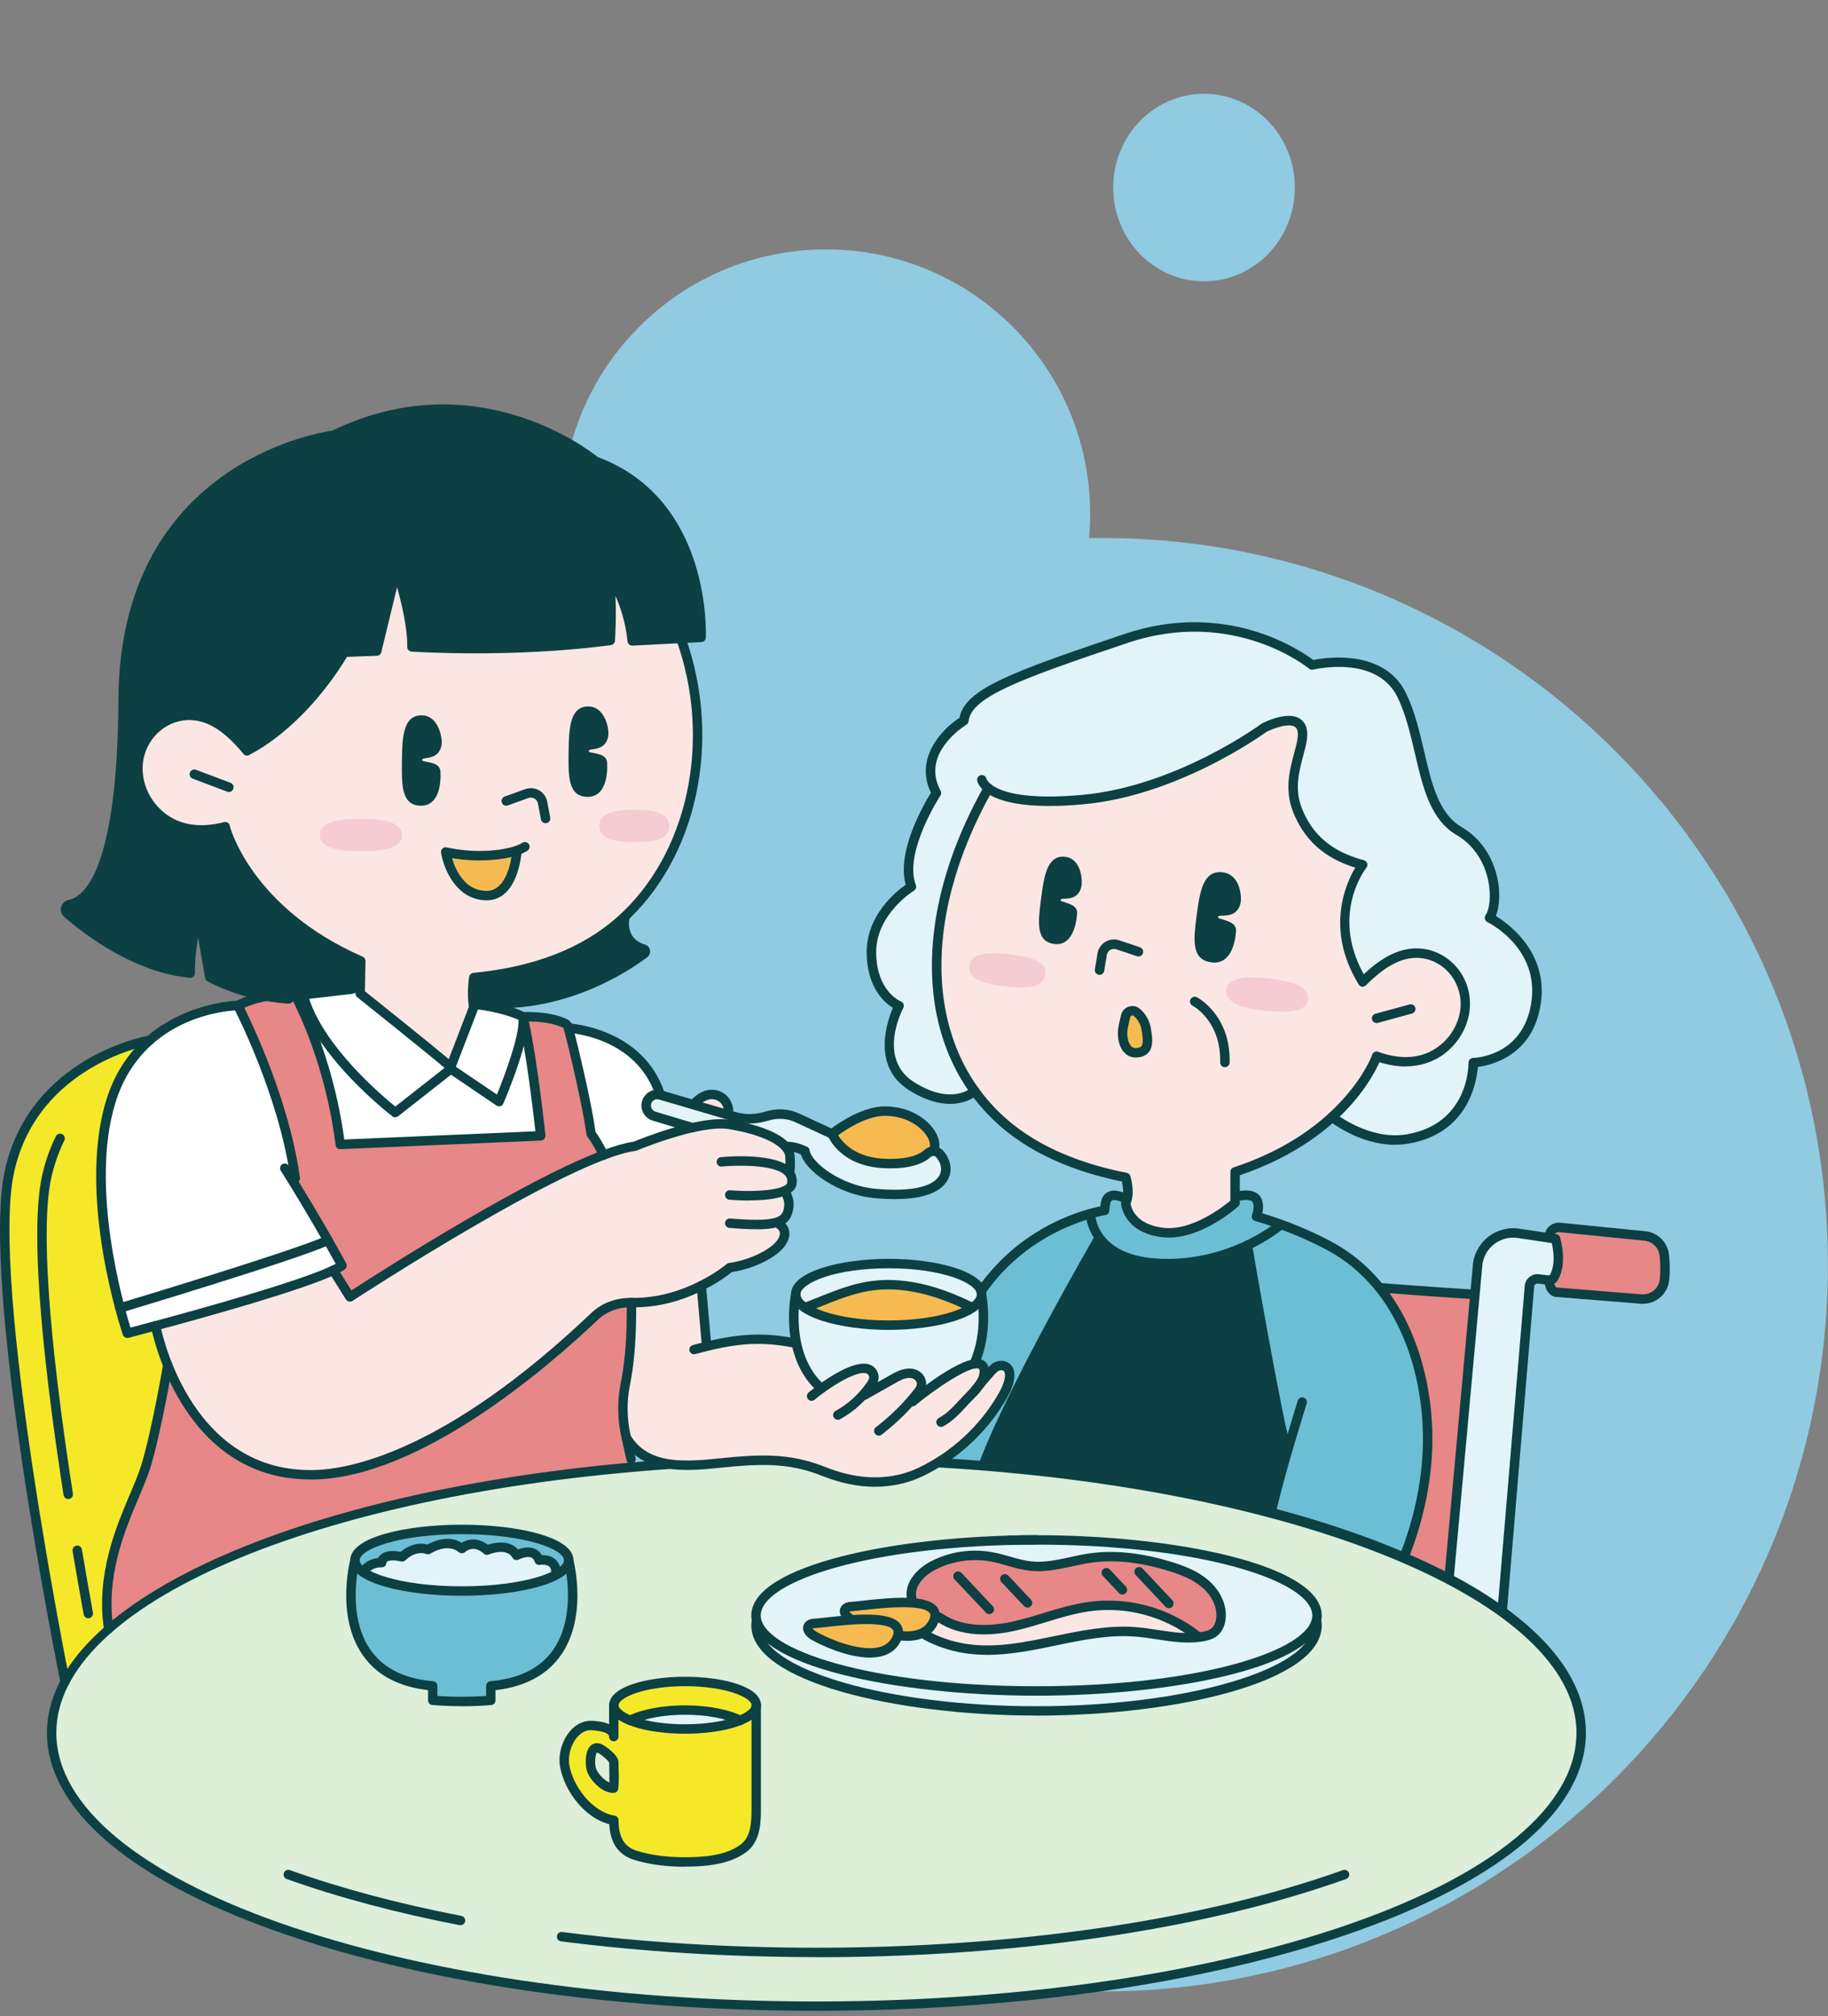 <svg fill="none" height="344" viewBox="0 0 312 344" width="312" xmlns="http://www.w3.org/2000/svg" xmlns:xlink="http://www.w3.org/1999/xlink"><rect x="0" y="0" width="312" height="344" fill="#808080" stroke="none"/><clipPath id="a"><path d="m64 0h247.97v339.76h-247.97z"/></clipPath><clipPath id="b"><path d="m0 69h285v274.06h-285z"/></clipPath><mask id="c" height="89" maskUnits="userSpaceOnUse" width="92" x="159" y="122"><path d="m168.68 134.47s-8.17 15.19-8.69 25.93 1.82 26.74 15.24 34.1c13.13 7.2 17.18 6.22 17.18 6.22s.47 2.77 0 4.29c0 0 .07 5.08 6.15 5.28s12.59-5.23 12.59-5.23v-5.48s17.36-5.71 23.79-19.37c0 0 8.18 2.65 11.21-1.16s5.7-8.09 2.33-12.86c-3.37-4.76-9.39-3.74-11.87-1.97s-3.95 3.23-3.95 3.23-7.29-10.72-.1-19.89c0 0-7.06-.76-10.19-7.37-3.14-6.6-.53-12.2-.53-12.2s1.76-3.57-.26-4.56c-2.02-1-3.89-.26-6.25 1.36s-10.92 7.37-21.62 9.95-17.29 2.42-19.82 1.77c-2.52-.65-5.22-2.05-5.22-2.05z" fill="#fff"/></mask><mask id="d" height="85" maskUnits="userSpaceOnUse" width="97" x="23" y="97"><path d="m116.2 108.87s3.15 10.09 2.85 16.07-1.45 20.85-11.71 30.78-26.46 11.07-26.46 11.07l-.25 5.67-3.44 8.94-15.71-11.9.11-5.55s-18.33-6.79-23.16-22.9c0 0-14.88 2.67-14.89-10.03-.01-10.92 12.59-8.08 12.59-8.08s4.61 2.84 6.04 5.3c0 0 12.95-9.13 16.63-16.96l5.42-.12 3.68-13.53s1.96 5.71 2.62 12.88c0 0 21.56 1.3 33.36-1.2 0 0 1.45-7.42 0-11.09 0 0 2.94 3.37 4 10.65h8.35z" fill="#fff"/></mask><g clip-path="url(#a)" fill="#90cbe2"><path d="m187.99 339.76c68.478 0 123.99-55.512 123.99-123.99s-55.512-123.99-123.99-123.99-123.99 55.512-123.99 123.99 55.512 123.99 123.99 123.99z"/><path d="m140.98 132.71c24.897 0 45.08-20.183 45.08-45.08s-20.183-45.08-45.08-45.08-45.08 20.183-45.08 45.08 20.183 45.08 45.08 45.08z"/><path d="m205.5 48c8.56 0 15.5-7.163 15.5-16s-6.94-16-15.5-16-15.5 7.163-15.5 16 6.94 16 15.5 16z"/></g><g clip-path="url(#b)"><path d="m25.56 177.86s-13.2-.37-21.82 15.79c-7.25 13.59-.66 44.71-.66 44.71l8.02 48.5 33.35-25.93-18.89-83.08" fill="#f5e828"/><path d="m239.61 265.73 7.83 3.26 4.19-48.14-16.21-1.19s6.45 6.81 7.64 21.03c1.19 14.23-3.46 25.03-3.46 25.03z" fill="#e78787"/><path d="m265.3 211.54-7.42-1.04s-5.19 1.02-5.72 5.69l-4.72 52.8 8.91 5.91 2.15-23.52 2.53-31.69.65-1.32 1.68-.18 1.01.22s1.52-.62.92-6.88" fill="#e2f3f9"/><path d="m265.06 210.35s1.32 5.14-.39 8.82l1.23 1.31 14.65 1.16s3.07-.67 3.65-4.21-.43-5.55-1.94-6.06-13.52-1.71-13.52-1.71-3.22-1.43-3.68.69z" fill="#e78787"/><path d="m160.06 249.53c62.24 3.55 109.81 22.82 109.81 46.07 0 25.76-58.45 46.65-130.54 46.65-72.09 0-130.53-20.89-130.53-46.65 0-22.71 45.37-41.62 105.48-45.8" fill="#ddeed9"/><path d="m211.16 204.22s3.48-.38 3.51.93-.23 2.39-.23 2.39 8.87 3.04 11.58 4.58c2.72 1.54 12.74 7.41 15.15 18.93s3.76 17.76 1.1 26.22l-2.67 8.46-23.35-7.82s-16.51-3.53-26.05-5.05-29.55-3.32-29.55-3.32l6.88-28.71s6.52-12.66 21-14.32c0 0 .04-3.93 3.25-1.44 0 0 1.2 5.73 6.68 5.74 5.49.01 12.7-5.74 12.7-5.74z" fill="#6cbed5"/><path d="m119.9 219.36 1.11 10.25s6.89-2.62 14.33-.51c0 0 1.55 4.38 4.27 7.8 0 0 7.63-4.67 9.11-2.97s-1.21 4.1-1.21 4.1 6.94-4.74 8.8-3.22-.55 4.33-.55 4.33 9.38-7.75 11.69-6.16-.39 3.92-.39 3.92 2.58-4.27 4.46-3.92-.02 5.75-2.97 9.02-6.39 7.9-12.49 9.61c-6.1 1.72-8.67 1.69-12.2.51s-8.68-3.53-13.19-2.98-9.67 1.4-12.84.84c-3.17-.55-9.72-.73-10.87-5.24s.62-12.48.62-12.48l-.16-10.04s6.76.42 12.5-2.87z" fill="#fbe6e3"/><path d="m223.92 113.47s8.86-2.53 13.28 2.39c4.41 4.92 4.14 8.97 5.22 13.21s2.88 9.81 4.72 11.25c1.85 1.45 6.55 3.54 7.46 9.04.9 5.5-.4 7.22-.4 7.22s8.5 4.36 8.1 11.74-3.87 12.48-10.87 12.97c0 0 .89 9.63-9.35 12.6s-14.52-3.16-14.52-3.16l-61.38-4.44s-12.37 5.1-14.42-8.17c-.55-3.55 1.67-6.52 1.67-6.52s-6.23-2.48-4.45-11.6c1.62-7.09 6.99-8.63 6.99-8.63s-2.2-6.26 3.82-16.07c0 0-3.72-8.62 4.69-12.35 0 0-1.75-3.03 10.21-7.82s23.34-8.21 30.8-7.8 15.79 3.63 18.42 6.13z" fill="#e2f3f9"/><path d="m116.2 108.87s3.15 10.09 2.85 16.07-1.45 20.85-11.71 30.78-26.46 11.07-26.46 11.07l-.25 5.67-3.44 8.94-15.71-11.9.11-5.55s-18.33-6.79-23.16-22.9c0 0-14.88 2.67-14.89-10.03-.01-10.92 12.59-8.08 12.59-8.08s4.61 2.84 6.04 5.3c0 0 12.95-9.13 16.63-16.96l5.42-.12 3.68-13.53s1.96 5.71 2.62 12.88c0 0 21.56 1.3 33.36-1.2 0 0 1.45-7.42 0-11.09 0 0 2.94 3.37 4 10.65h8.35z" fill="#fbe6e3"/><path d="m107.85 108.87 11.84-.54s.27-10.31-4.55-18.99-13.16-10.52-13.16-10.52-11.15-7.8-19.15-8.42-20.39.07-25.91 3.86c0 0-14.84 2.61-22.94 11.23s-12.45 19.38-12.74 28.71-.88 25.47-2.73 30.52-5.38 9.41-7.3 10.29c0 0 4.32 5.42 10.81 7.87s9.99 3.1 9.99 3.1.65-7.31 1.61-9.62c0 0 2.2 7.35 2.23 10.39 0 0 7.63 3.67 14.47 3.73s11.17-.97 11.17-.97l.11-5.55s-18.55-7-23.16-22.9c0 0-18.59 2.43-14.49-12.09 4.23-14.98 18.22-.72 18.22-.72s15.02-10.43 16.63-16.96l5.42-.12s3.23-11.86 3.68-13.53 2.72 10.06 2.62 12.88c0 0 22.98.65 33.36-1.2 0 0 .36-7.53 0-11.09 0 0 3.26 5.11 4 10.65z" fill="#0c4043"/><path d="m106.2 156.85s1.46 4.48 3.66 5.06c0 0-1.85 2.86-6.01 5.03s-15.25 4.44-18.71 4.25-4.29-.29-4.29-.29l.03-4.12s13.81-1.65 19.57-5.79l5.76-4.14z" fill="#0c4043"/><path d="m88.31 145.06s-7.71 2.02-11.79.39c0 0 .83 7.91 6.77 7.34 5.07-.49 5.01-7.73 5.01-7.73z" fill="#f6ba51"/><path d="m60.13 168.76 17.08 12.93 3.74-9.71s6.56.33 8.54 2.6c0 0-2.39 11.46-3.81 13.47l-8.22-5.3-1.16.14-8.7 7.17s-13.59-12.03-15.53-19.23v-.87l8.06-1.19z" fill="#fff"/><path d="m90.06 173.61s1.65 14.21 2.18 20.14l-33.89 1.33s-3.71-18.46-7.38-24.45c0 0-7.42-1.89-10.37 1.33 0 0 7.28 15 8.98 24.46s.81 6.79.81 6.79l8.14 12.38-1.67 1.14 2.76 4.42 31.65-18.72 11.74-5.13-1.99-3.64-4.57-19.04s-4.46-.97-6.39-1z" fill="#e78787"/><path d="m40.6 171.95s8.08 16.17 9.79 30.24l8.14 13.39s-5.69 3.2-17.93 6.66c-12.25 3.46-19.29 5.23-19.29 5.23s-4.97-14.96-4.08-29.37c.89-14.4 8.33-25.38 23.37-26.14z" fill="#fff"/><path d="m53.4 176.61s4.6 13.92 4.96 18.46l33.89-1.33-2.76-19.17-3.81 13.47-8.22-5.3-9.86 7.32z" fill="#fff"/><path d="m97.13 175.85s11.74.29 15.39 10.44c0 0-2.76 1.01-2.23 2.32s3.18 3.08 4.59 3.14l.93 1.24-7.47 2.58-5.3 1.71-1.99-3.64-3.9-17.8z" fill="#fff"/><path d="m108.38 222.23s-1.73 12.39-1.89 15.42.54 8.23.88 9.77 1.01 2.85 1.01 2.85-27.52 2.95-39.51 6.06-37.36 10.39-49.84 21.15c0 0-2.55-4.73.56-13.22s5.06-12.51 6.1-17 3.12-13.8 3.12-13.8 5.36 12.44 12.97 15.49 14.45 3.08 23.18 0 21.16-11.51 21.16-11.51l13.01-10.67s4.65-5.16 9.25-4.54z" fill="#e78787"/><path d="m56.86 216.72 2.76 4.42 20.16-12.23 23.23-11.63 12.78-4.3s5.2-1.7 7.86-1.24c2.67.45 9.54 2.45 10.36 4.65s.82 3.31.82 3.31 1.22 1.68-.17 3.49c0 0 .41 4.24-.99 5.42 0 0 .36 1.98-.26 3.32s-4.55 3.73-8.86 4.34c0 0-4.09 3.48-8.32 4.56s-10.01 1.49-10.01 1.49l-5.57 2.57s-11.92 12.36-19.82 16.53-18.05 10.84-28.58 10.13-18.67-7.05-21.33-13.27c-2.65-6.22-4.03-12.2-4.03-12.2l29.97-9.37z" fill="#fbe6e3"/><path d="m118.47 188.76 6.09 1.51s-1.02-5.7-6.09-1.51z" fill="#fbe6e3"/><path d="m112.7 186.8 14.2 4.01s3.78-.75 6.08-.75 9.04 3.4 9.04 3.4.12 4.53 7.9 4.96 9.62-2.43 9.62-2.43 2.46 2.15 1.87 4.21-5.83 4.25-9.74 3.72c-3.92-.54-7.67-1.35-9.65-2.68s-4.65-4.83-4.65-4.83l-2.17-.41-7.06-3.61-5.78-.38-3.89.38-7.31-2.11s-2.7-3.25 1.54-3.47z" fill="#e2f3f9"/><path d="m142.02 193.46s4.56-5.03 11.77-3.54 5.75 6.07 5.75 6.07-3.83 3.47-9.62 2.43c-5.79-1.05-7.9-4.96-7.9-4.96z" fill="#f6ba51"/><path d="m135.91 221.41s-.42-6.16 16.22-5.84 15.73 6.34 15.73 6.34.67 6.77-1.43 10.4l-10.12 6.05s3.33-6.25-4.38-2.86l-4.96 2.86s3.24-3.56 1.75-4.43-4.83 1.26-8.53 3.2c0 0-4.3-4.05-4.5-8.63s.21-7.09.21-7.09z" fill="#e2f3f9"/><path d="m137.84 222.92s6.22-4.17 14.56-3.56 13.29 4.17 13.29 4.17-8.29 3-16.53 2.49-11.32-3.1-11.32-3.1z" fill="#f6ba51"/><path d="m168.68 134.47s-8.17 15.19-8.69 25.93 1.82 26.74 15.24 34.1c13.13 7.2 17.18 6.22 17.18 6.22s.47 2.77 0 4.29c0 0 .07 5.08 6.15 5.28s12.59-5.23 12.59-5.23v-5.48s17.36-5.71 23.79-19.37c0 0 8.18 2.65 11.21-1.16s5.7-8.09 2.33-12.86c-3.37-4.76-9.39-3.74-11.87-1.97s-3.95 3.23-3.95 3.23-7.29-10.72-.1-19.89c0 0-7.06-.76-10.19-7.37-3.14-6.6-.53-12.2-.53-12.2s1.76-3.57-.26-4.56c-2.02-1-3.89-.26-6.25 1.36s-10.92 7.37-21.62 9.95-17.29 2.42-19.82 1.77c-2.52-.65-5.22-2.05-5.22-2.05z" fill="#fbe6e3"/><g fill="#f1bbc4" mask="url(#c)"><path d="m223.21 170.47c-.25 2.27-3.42 2.4-7.26 1.97s-6.89-1.33-6.65-3.53 3.42-2.4 7.26-1.97 6.9 1.26 6.65 3.53z" opacity=".6"/><path d="m178.43 166.28c-.25 2.27-3.22 2.42-6.82 2.02s-6.45-1.28-6.2-3.48 3.22-2.42 6.82-2.02 6.46 1.21 6.2 3.48z" opacity=".6"/></g><path d="m212.9 212.46 6.7 34.34-3.35 11.11s-19.92-4.82-28.88-5.69c-8.96-.88-19.37-2.13-19.37-2.13l9.56-20.7 9.81-17.78s3.55 3.92 10.87 3.98c7.31.06 14.66-3.13 14.66-3.13z" fill="#0c4043"/><path d="m192.75 172.53c1.42-.2 2.12.69 2.56 2.28s.37 4.72-1.28 4.6-2.67-2.97-2.14-4.23.85-2.65.85-2.65z" fill="#f6ba51"/><g fill="#f1bbc4" mask="url(#d)"><path d="m68.59 142.47c0 2.28-3.13 2.76-7 2.76s-7-.56-7-2.76 3.13-2.76 7-2.76 7 .48 7 2.76z" opacity=".6"/><path d="m114.21 140.92c0 2.28-2.67 2.76-5.97 2.76s-5.97-.56-5.97-2.76 2.67-2.76 5.97-2.76 5.97.48 5.97 2.76z" opacity=".6"/></g><g fill="#0c4043"><path d="m39.06 135.12c-.09 0-.19-.02-.28-.05l-5.9-2.23c-.42-.16-.62-.62-.47-1.04.16-.41.62-.62 1.04-.47l5.9 2.23c.42.16.62.62.47 1.04-.12.32-.43.52-.75.52z"/><path d="m34.4 142.38c-3.15 0-5.88-1.02-8.03-3.03-3.03-2.83-4.33-7.09-3.3-10.86 1.32-4.83 5.89-7.89 10.65-7.14 3.86.61 6.74 3.48 9.05 6.21.29.34.24.85-.09 1.13-.34.29-.85.25-1.13-.09-2.12-2.5-4.73-5.13-8.07-5.66-3.94-.62-7.75 1.95-8.85 5.98-.87 3.2.25 6.83 2.85 9.26 2.68 2.5 6.3 3.21 10.76 2.09.43-.11.87.15.97.59s-.15.87-.59.97c-1.47.37-2.88.55-4.21.55z"/><path d="m76.94 182.84c-.19 0-.38-.07-.52-.19-3.37-2.89-15.33-12.42-15.45-12.52-.2-.15-.31-.39-.3-.64l.1-5.02c-19.4-8.7-22.98-22.63-23.13-23.22-.1-.43.16-.86.59-.97s.87.16.97.59c.03.14 3.64 14 22.7 22.35.3.13.49.43.48.75l-.1 5.15c1.76 1.4 10.52 8.41 14.31 11.57l3.43-8.9c-.38-2.73.05-5.06.06-5.16.07-.35.36-.62.71-.65 10.25-.98 18.49-4.16 24.49-9.45 12.15-10.71 16.33-30.2 10.15-47.39-.15-.42.07-.88.49-1.03s.88.07 1.03.48c6.39 17.79 2.03 38-10.6 49.14-6.14 5.41-14.47 8.7-24.77 9.78-.1.84-.21 2.48.06 4.24.02.14 0 .28-.04.41l-3.91 10.15c-.09.24-.3.43-.55.49-.06.02-.13.02-.2.02z"/><path d="m234.95 174.54c-.35 0-.68-.23-.77-.59-.12-.43.14-.87.56-.99l5.83-1.59c.43-.11.87.14.99.56.12.43-.14.87-.56.99l-5.83 1.59c-.07.02-.14.03-.21.03z"/><path d="m239.93 181.95c-1.65 0-3.41-.32-5.24-.97-.42-.15-.64-.61-.49-1.03s.61-.64 1.03-.49c4.14 1.46 7.64 1.12 10.41-1.01 2.69-2.07 4.09-5.42 3.55-8.54-.68-3.93-4.07-6.71-7.86-6.48-3.22.2-5.94 2.46-8.19 4.65-.32.31-.83.31-1.14-.01s-.3-.83.01-1.14c2.45-2.39 5.47-4.87 9.21-5.11 4.62-.28 8.72 3.07 9.54 7.81.64 3.69-.99 7.65-4.15 10.08-1.92 1.48-4.19 2.22-6.69 2.22z"/><path d="m199.48 211.14c-.43 0-.86-.03-1.29-.08-6.62-.89-6.86-5.77-6.86-5.82 0-.14.03-.27.09-.39.46-.9.26-2.4.07-3.27-5.65-1.14-13.48-3.54-19.72-8.57-15.46-12.47-16.94-35.6-3.78-58.93.22-.39.71-.52 1.1-.31.39.22.52.71.31 1.09-12.75 22.61-11.42 44.94 3.39 56.89 6.16 4.97 14.01 7.28 19.51 8.34.29.06.53.27.62.55.09.3.84 2.85.05 4.71.11.72.82 3.49 5.45 4.11 4.91.67 10.34-3.58 11.58-4.62v-4.91c0-.35.22-.66.55-.76 18.91-6.21 23.61-19.09 23.66-19.22.15-.42.61-.64 1.02-.5.42.15.64.6.5 1.02-.19.55-4.87 13.49-24.12 20.04v4.7c0 .23-.1.44-.26.6-.26.23-5.96 5.33-11.85 5.33z"/><path d="m50.21 170.62c-.44 0-.79-.35-.8-.79 0-.44.34-.81.79-.82.49-.01.98-.04 1.48-.08.44-.05.83.29.87.73s-.29.83-.73.87c-.53.05-1.06.08-1.58.09h-.02z"/><path d="m49.25 171.23s-.03 0-.05 0c-7.98-.51-13.57-3.69-13.8-3.82-.21-.12-.35-.33-.39-.56-.38-2.27-.84-4.84-1.22-6.95-.63 4.08-.52 6.05-.52 6.07.01.23-.07.46-.24.63s-.4.24-.63.22c-9.11-.84-17.34-6.86-21.44-10.38-.49-.43-.69-1.08-.53-1.69.17-.63.68-1.1 1.32-1.23 2.49-.49 8.31-4.8 8.46-34.14.2-40.05 33.96-45.55 36.47-45.9 24.3-11.73 43.65 3.13 45.33 4.49 19.58 7.28 18.47 30.59 18.46 30.82-.02.41-.35.74-.76.76l-11.76.6c-.41.04-.8-.3-.84-.72-.34-3.23-1.22-5.87-2.07-7.77.18 3.53-.06 7.43-.08 7.66-.02.38-.32.7-.7.75-17.07 2.25-33.84 1.11-34.01 1.1-.43-.03-.76-.39-.75-.82.08-3.06-.95-7.38-1.73-10.18l-2.69 11.1c-.08.35-.39.6-.75.61l-5.1.19c-7.65 12.49-16.39 16.58-16.76 16.74-.4.19-.88 0-1.06-.4s0-.88.4-1.07c.09-.04 8.85-4.16 16.28-16.48.14-.23.39-.38.66-.39l4.92-.19 3.25-13.39c.08-.35.39-.6.75-.61.38-.03.68.21.8.55.11.32 2.54 7.63 2.66 12.77 3.38.19 17.64.81 32.28-1.05.1-1.99.31-7.96-.44-10.63-.1-.37.07-.76.41-.93.34-.18.76-.08 1 .22.14.18 3.34 4.3 4.26 11.29l10.27-.53c0-1.72-.14-6.33-1.76-11.41-2.7-8.52-8.02-14.29-15.79-17.14-.09-.03-.17-.08-.24-.14-.19-.16-19.42-16.16-43.82-4.31-.08.04-.17.06-.26.08-1.43.16-34.99 4.4-35.19 44.33-.14 27.95-5.38 34.84-9.75 35.71-.05 0-.08.03-.09.07 3.84 3.33 11.36 8.86 19.68 9.95.03-1.47.25-4.67 1.35-9.82.08-.37.43-.67.8-.64.38 0 .71.28.78.66.01.06 1.13 6.02 1.95 10.87 1.28.67 6.24 3.02 12.77 3.44.44.03.78.41.75.85-.03.43-.38.75-.8.75z"/><path d="m44.59 104.77c-.14 0-.27.05-.38.13-.13.1-.21.25-.23.41s.03.33.13.46l9.4 11.94c.1.13.25.21.41.23.17.02.33-.03.46-.13.27-.21.32-.6.1-.87l-9.4-11.94c-.1-.13-.25-.21-.41-.23-.03 0-.05 0-.07 0z"/><path d="m40.14 109.91c-.13 0-.27.04-.38.13-.27.21-.32.6-.1.87l9.4 11.94c.1.13.25.21.41.23s.33-.03.46-.13.21-.25.23-.41-.03-.33-.13-.46l-9.4-11.94c-.12-.16-.31-.24-.49-.24z"/><path d="m67.47 190.63c-.17 0-.34-.06-.49-.17-.54-.42-13.33-10.29-16.02-20.53-.06-.23-.02-.46.11-.66.13-.19.34-.32.57-.35l8.39-.97c.45-.04.84.27.89.71s-.27.84-.71.89l-7.44.86c2.71 8.32 12.41 16.53 14.7 18.38l8.97-7.04c.27-.22.66-.23.95-.03l7.42 5.02c1.37-3.33 3.83-9.97 3.69-12.74-.86-.39-3.3-1.34-7.41-1.85-.44-.05-.75-.46-.7-.9s.45-.76.9-.7c5.58.69 8.24 2.16 8.35 2.22.21.12.36.32.4.56.64 3.67-3.64 13.8-4.13 14.94-.09.22-.28.39-.51.45-.23.07-.48.03-.68-.11l-7.74-5.25-9.01 7.07c-.15.11-.32.17-.5.17z"/><path d="m50.39 201.83c-.4 0-.74-.29-.8-.69-1.96-14.32-9.63-29.08-9.71-29.23-.21-.39-.05-.88.34-1.08.39-.21.88-.05 1.09.34.08.15 7.88 15.16 9.88 29.76.06.44-.25.84-.69.91-.04 0-.07 0-.11 0z"/><path d="m107.71 249.75c-.37 0-.7-.25-.78-.63l-.88-3.95c-.68-3.13-.71-6.24-.09-9.26.74-3.63 1.08-8.23 1.01-13.66 0-.44.35-.81.79-.81h.01c.44 0 .8.35.8.79.07 5.54-.28 10.26-1.04 14.01-.58 2.8-.55 5.69.08 8.59l.88 3.95c.1.43-.18.86-.61.96-.06.01-.12.02-.17.02z"/><path d="m21.72 228.26c-.34 0-.65-.21-.76-.55-.32-.95-7.81-23.56-2.86-39.9 4.75-15.68 20.35-16.98 22.29-17.08.91-.45 5.18-2.4 10.11-1.7.25.03.47.18.59.4.06.1 5.7 10.28 7.67 24.98l32.62-1.4c-.34-3.03-1.54-13.43-2.92-19.36-.05-.23 0-.47.14-.66s.36-.31.6-.32c.18 0 4.51-.24 7.52 1.19.53.24.93.73 1.08 1.35.9 3.54 3.06 12.34 3.85 17.93.32.43 1.13 1.6 2.09 3.58.19.4.03.88-.37 1.07s-.88.02-1.07-.37c-1.12-2.33-2.02-3.44-2.03-3.45-.09-.11-.15-.25-.17-.4-.76-5.5-2.95-14.4-3.85-17.97-.03-.14-.11-.24-.19-.28-1.87-.89-4.43-1.04-5.8-1.06 1.55 7.23 2.82 19.31 2.83 19.44.02.22-.05.44-.19.61s-.35.27-.57.28l-34.22 1.47c-.42.05-.78-.29-.83-.7-1.65-13.25-6.38-22.85-7.39-24.77-4.75-.53-8.85 1.64-8.89 1.67-.11.06-.24.09-.37.1-.66.01-16.28.44-20.98 15.94-4.32 14.27 1.38 34.2 2.62 38.2.81-.21 2.25-.59 4.1-1.09 7.12-1.91 24.31-6.66 30.16-9.4.28-.13.54-.26.77-.39-1.11-2.02-4.64-8.36-9.37-15.88-.24-.38-.12-.87.25-1.11.38-.24.87-.12 1.11.25 5.76 9.16 9.75 16.57 9.79 16.65.19.36.09.81-.25 1.04-.4.28-.95.58-1.62.89-5.75 2.69-21.53 7.11-30.43 9.5-2.95.79-4.85 1.29-4.85 1.29-.07.02-.14.03-.2.03z"/><path d="m20.47 223.96c-.35 0-.66-.23-.77-.57-.13-.42.11-.87.54-1 .3-.09 29.87-8.98 35.39-11.51.4-.19.88 0 1.07.4.18.4 0 .88-.4 1.07-5.62 2.57-34.38 11.22-35.6 11.59-.08.02-.15.03-.23.03z"/><path d="m118.18 193.19c-.08 0-.15-.01-.23-.03l-6.56-1.97c-1.14-.35-1.91-1.38-1.91-2.58 0-.31.05-.61.15-.9.49-1.35 1.94-2.09 3.3-1.67l12.63 3.7c.43.12.67.57.55 1s-.57.67-1 .55l-12.63-3.7c-.55-.17-1.13.13-1.32.67-.04.11-.06.23-.06.36 0 .48.32.9.77 1.04l6.56 1.97c.43.13.67.58.54 1-.1.35-.42.57-.77.57z"/><path d="m142.02 194.27c-.11 0-.23-.02-.34-.07l-5.98-2.76c-1.28-.59-2.75-.72-4.11-.37l-1.09.28c-1.78.47-3.65.44-5.41-.08-.43-.12-.67-.57-.55-1s.57-.67 1-.55c1.48.44 3.06.46 4.55.07l1.09-.28c1.73-.45 3.57-.29 5.2.46l5.98 2.76c.4.19.58.66.39 1.07-.14.29-.43.47-.73.47z"/><path d="m137.37 197.19c-.11 0-.23-.02-.34-.08l-.32-.15c-.84-.39-1.75-.57-2.67-.57-.44.03-.81-.35-.81-.8 0-.44.35-.81.8-.81 1.18 0 2.31.23 3.37.72l.32.15c.4.19.58.67.39 1.07-.14.29-.43.46-.73.46z"/><path d="m152.71 204.58c-1 0-2.08-.05-3.24-.15-6.39-.53-12.28-4.75-12.89-7.89-.08-.44.2-.86.64-.94.43-.08.86.2.94.64.44 2.26 5.56 6.11 11.45 6.6 6.23.53 8.91-.52 10.06-1.5.57-.49.89-1.07.94-1.73.05-.75-.23-1.49-.84-2.2-.24-.26-.65-.27-.94 0-1.06.96-3.26 2.09-7.79 1.9-7.61-.27-9.67-5.33-9.75-5.55-.16-.41.04-.88.46-1.04.41-.16.88.04 1.04.45.07.18 1.81 4.3 8.32 4.53 4.2.16 5.97-.86 6.65-1.49.95-.87 2.37-.82 3.22.12.91 1.04 1.33 2.21 1.25 3.38-.08 1.09-.6 2.07-1.5 2.84-1.58 1.35-4.27 2.03-8 2.03z"/><path d="m159.22 197.21c-.16 0-.32-.05-.47-.15-.36-.26-.45-.76-.19-1.12.27-.38.21-1.05-.17-1.78-.94-1.83-3.65-3.79-7.36-3.79h-.02c-3.86 0-8.45 3.68-8.49 3.71-.34.28-.85.23-1.13-.12s-.23-.85.12-1.13c.21-.17 5.07-4.07 9.5-4.07h.02c4.41 0 7.59 2.34 8.79 4.66.67 1.3.69 2.55.05 3.45-.16.22-.4.34-.65.34z"/><path d="m127.85 204.82c-1.39 0-2.62-.08-3.36-.14-.44-.04-.77-.42-.74-.87s.42-.77.86-.74c5.03.4 9.58-.2 9.75-1.27.08-.51-.04-.92-.37-1.28-1.8-1.91-8.4-1.73-10.79-1.5-.45.06-.84-.28-.88-.72s.28-.84.72-.88c.96-.09 9.46-.82 12.12 2 .68.72.95 1.63.79 2.63-.37 2.29-4.71 2.75-8.11 2.75z"/><path d="m129.1 209.72c-1.28 0-2.8-.08-4.62-.23-.44-.04-.77-.42-.73-.87.04-.44.44-.77.87-.73 8.8.73 8.98-.45 9.22-2.08.17-1.12-.58-2.11-.59-2.12-.27-.35-.21-.86.14-1.13s.85-.21 1.12.14c.05.06 1.18 1.53.91 3.35-.39 2.66-1.84 3.68-6.33 3.68z"/><path d="m59.72 222.08c-.06 0-.12 0-.17-.02-.21-.05-.39-.18-.51-.36l-2.85-4.56c-.23-.38-.12-.87.26-1.11s.87-.12 1.11.26l2.42 3.87c5.25-3.41 37.07-23.82 48.15-25.37 1.19-.49 11.33-4.6 16.58-3.73 3.23.54 10.75 2.22 10.93 6.24.13 2.83-.11 3.36-.72 3.54-.43.12-.87-.12-1-.55-.06-.22-.03-.45.08-.64.03-.16.1-.71.03-2.28-.08-1.89-3.94-3.79-9.59-4.73-5.01-.84-15.68 3.62-15.79 3.66-.07.03-.14.05-.21.06-11.36 1.48-47.9 25.34-48.27 25.58-.13.09-.28.13-.44.13zm74.71-22.77s-.03 0-.05.01c.02 0 .03-.01.05-.01z"/><path d="m52.97 252.41c-22.31 0-27.16-25.83-27.2-26.09-.08-.44.21-.85.65-.93s.85.21.93.65c.04.25 4.66 24.77 25.63 24.77h.57c5.9-.12 22.32-2.98 47.39-26.82 1.79-1.7 4.23-2.6 6.88-2.56h.42c8.95 0 15.72-5.71 15.79-5.77.12-.1.26-.17.42-.19 3.38-.45 7.18-2.27 8.29-3.98.31-.48.43-.9.36-1.24-.09-.41-.45-.64-.45-.64-.37-.23-.49-.73-.27-1.1.23-.37.71-.5 1.09-.28.1.06.94.58 1.19 1.64.19.79 0 1.64-.57 2.51-1.5 2.31-5.81 4.15-9.2 4.66-1.22 1-8.06 6.18-17.1 6-2.22-.05-4.25.71-5.74 2.12-8.49 8.07-30.2 26.87-48.46 27.26-.21 0-.41 0-.62 0z"/><path d="m124.34 190.19c-.43 0-.79-.34-.8-.77 0-.14-.12-1.46-1.55-1.83-1.53-.4-2.89 1.23-2.9 1.25-.28.34-.79.4-1.13.12s-.4-.78-.12-1.13c.08-.1 2.02-2.46 4.56-1.8 2.09.55 2.71 2.42 2.74 3.33.02.44-.33.82-.77.83 0 0-.02 0-.03 0z"/><path d="m151.67 226.89c-8.08 0-16.67-2.12-16.67-6.06s8.59-6.06 16.67-6.06 16.67 2.12 16.67 6.06-8.59 6.06-16.67 6.06zm0-10.51c-9.33 0-15.06 2.59-15.06 4.45s5.73 4.45 15.06 4.45 15.06-2.59 15.06-4.45-5.73-4.45-15.06-4.45z"/><path d="m140.19 237.7c-.19 0-.38-.07-.53-.2-6.76-5.92-4.73-16.4-4.64-16.84s.52-.71.95-.63c.43.09.72.51.63.95-.02.1-1.93 10.01 4.12 15.31.33.29.37.8.07 1.13-.16.18-.38.27-.6.27z"/><path d="m145.52 240.53c-.44 0-.8-.36-.8-.8s.36-.8.8-.8.81.36.81.8-.36.8-.8.8z"/><path d="m166.25 233.51c-.11 0-.23-.02-.34-.08-.4-.19-.58-.67-.39-1.07 2.42-5.18 1.23-11.32 1.21-11.38-.09-.44.19-.86.63-.95.43-.08.86.19.95.63.05.27 1.31 6.71-1.33 12.38-.14.29-.43.46-.73.46z"/><path d="m112.7 187.6c-.34 0-.65-.22-.76-.55-3.33-10.21-14.83-10.83-14.95-10.84-.44-.02-.79-.39-.77-.84.02-.44.4-.8.84-.77.13 0 12.73.69 16.4 11.94.14.42-.09.88-.51 1.01-.08.03-.17.04-.25.04z"/><path d="m18.54 278.69c-.39 0-.73-.29-.79-.69-1.39-9.32 1.99-17.31 4.46-23.15.8-1.9 1.5-3.54 1.93-4.97 1.79-5.9 3.67-16.94 3.69-17.05.07-.44.49-.73.93-.66s.73.49.66.93c-.08.46-1.92 11.25-3.74 17.25-.46 1.51-1.17 3.18-1.99 5.12-2.4 5.66-5.67 13.41-4.35 22.29.07.44-.24.85-.68.91-.04 0-.08 0-.12 0z"/><path d="m137.37 223.91c-.32 0-.63-.2-.75-.51-.16-.41.05-.88.46-1.04.76-.29 1.53-.6 2.29-.91 2.41-.97 4.89-1.98 7.5-2.56 5.8-1.3 12.16-.15 19.47 3.5.4.2.56.68.36 1.08s-.68.56-1.08.36c-6.96-3.49-12.98-4.58-18.4-3.37-2.48.56-4.9 1.54-7.25 2.48-.77.31-1.54.62-2.31.92-.1.04-.19.05-.29.05z"/><path d="m139.34 343.06c-34.96 0-67.83-4.87-92.57-13.71-25-8.93-38.76-20.92-38.76-33.74 0-22.72 44.68-42.32 106.23-46.6.45-.01.83.3.86.75s-.3.83-.75.86c-60.69 4.22-104.74 23.15-104.74 45 0 25.28 58.19 45.85 129.72 45.85s129.74-20.57 129.74-45.85c0-22.26-46.88-41.72-109.05-45.27-.44-.03-.78-.41-.76-.85.03-.44.42-.78.85-.76 64.07 3.65 110.57 23.37 110.57 46.87 0 12.83-13.77 24.81-38.77 33.74-24.74 8.84-57.62 13.71-92.57 13.71z"/><path d="m143 242.23c-.28 0-.56-.15-.71-.42-.21-.39-.07-.88.32-1.09 2.11-1.16 3.95-2.82 5.32-4.81.13-.18.51-.74.41-1.06-.12-.38-.31-.49-.51-.54-2-.56-7.4 3.25-8.77 4.48-.33.3-.84.27-1.13-.06-.3-.33-.27-.84.06-1.14.07-.06 6.91-5.78 10.27-4.83.8.22 1.36.78 1.62 1.62.32 1.07-.36 2.07-.62 2.44-1.51 2.19-3.54 4.03-5.87 5.31-.12.07-.26.1-.39.1z"/><path d="m149.99 244.93c-.24 0-.48-.11-.64-.31-.27-.35-.2-.86.15-1.13 2.63-2.02 4.89-4.28 6.72-6.69.27-.36.34-.75.18-1.08-.18-.38-.62-.62-1.14-.63-.86-.05-1.73.48-2.51.91l-4.83 2.73c-.39.22-.88.08-1.1-.3-.22-.39-.08-.88.3-1.1l4.83-2.73c.91-.51 2.03-1.13 3.33-1.12 1.13.03 2.11.61 2.55 1.54.42.88.3 1.9-.34 2.75-1.91 2.53-4.27 4.88-7.02 7-.15.11-.32.17-.49.17z"/><path d="m160.61 243.44c-.29 0-.57-.16-.72-.44-.2-.39-.05-.88.35-1.08 1.31-.67 2.43-1.88 3.51-3.05.32-.34.63-.68.95-1.01l.16-.16c1-1.02 2.51-2.56 2.32-3.91-.04-.25-.11-.28-.16-.3-1.5-.56-7.8 3.77-10.75 6.26-.34.29-.85.24-1.13-.1-.29-.34-.24-.85.1-1.13.38-.32 9.22-7.73 12.36-6.53.65.25 1.07.81 1.17 1.58.3 2.14-1.55 4.02-2.77 5.26l-.16.16c-.31.31-.61.64-.92.98-1.18 1.27-2.39 2.58-3.96 3.39-.12.06-.24.09-.37.09z"/><path d="m118.47 231.06c-.35 0-.68-.24-.78-.59-.12-.43.14-.87.57-.99 6.18-1.67 10.98-2.4 17.23-1.18.44.09.72.51.63.94-.08.44-.51.71-.94.63-5.98-1.17-10.41-.5-16.5 1.15-.07.02-.14.03-.21.03z"/><path d="m120.56 229.96c-.41 0-.76-.32-.8-.73l-.86-9.8c-.04-.44.29-.83.73-.87.45-.03.83.29.87.73l.86 9.8c.04.44-.29.83-.73.87-.02 0-.05 0-.07 0z"/><path d="m149.36 253.66c-2.89 0-5.91-.61-8.98-1.84-5.05-2.02-9.35-2.13-15.07-1.64-.66.06-1.34.13-2.04.2-6 .62-13.47 1.38-17.08-4.74-.23-.38-.1-.88.29-1.1.38-.23.88-.1 1.1.28 3.08 5.23 9.69 4.56 15.53 3.96.71-.07 1.4-.14 2.07-.2 5.96-.52 10.46-.39 15.8 1.75 3.95 1.58 9.9 2.87 15.78.09 5.57-2.64 10.36-7.03 13.49-12.34.55-.94 1.08-1.95 1.25-3.03.09-.54.02-.97-.19-1.15-.2-.18-.64-.17-.98.04-.49.33-2.98 3.31-3.43 3.95-.26.36-.76.45-1.12.19s-.45-.76-.19-1.12c.23-.32 3.09-3.91 3.92-4.41.95-.57 2.14-.51 2.87.15.64.57.89 1.49.71 2.6-.21 1.34-.85 2.57-1.45 3.59-3.29 5.59-8.32 10.19-14.18 12.98-2.51 1.19-5.23 1.78-8.08 1.78z"/><path d="m139.34 333.9c-15.02 0-29.68-.91-43.59-2.69-.44-.06-.75-.46-.69-.9s.45-.75.9-.69c13.84 1.78 28.43 2.68 43.38 2.68 34.06 0 65.97-4.7 89.87-13.24.42-.15.88.07 1.03.49s-.07.88-.49 1.03c-24.07 8.6-56.17 13.34-90.41 13.34z"/><path d="m78.59 328.46c-.05 0-.1 0-.15-.01-10.8-2.09-20.73-4.74-29.5-7.87-.42-.15-.64-.61-.49-1.03s.61-.64 1.03-.49c8.7 3.11 18.55 5.74 29.27 7.81.44.08.72.51.64.94-.07.38-.41.65-.79.65z"/><path d="m232.58 168.32c-.27 0-.53-.14-.69-.38-5.76-9.39-2.16-17.25-.58-19.91-3.88-1.23-8.3-3.56-10.65-9.63-1.44-3.72-.51-7.17.23-9.94.45-1.68.85-3.14.49-3.99-.12-.29-.32-.48-.63-.59-1.26-.46-3.72.54-4.56.96-1.02.74-15.36 10.93-31.28 12.38-16.67 1.52-18.02-3.48-18.12-4.05-.08-.44.22-.85.65-.93.42-.07.83.2.92.62.04.14 1.45 4.12 16.4 2.75 16-1.46 30.39-12.01 30.53-12.12.03-.03.07-.05.11-.07.37-.19 3.71-1.86 5.9-1.08.72.26 1.26.77 1.56 1.48.57 1.36.12 3.06-.41 5.04-.72 2.68-1.54 5.71-.29 8.94 2.31 5.96 6.89 7.93 10.63 8.97.26.07.46.27.55.52s.04.53-.13.75c-.27.34-6.43 8.47.05 19.03.23.38.11.87-.26 1.11-.13.08-.28.12-.42.12z"/><path d="m238.09 195.31c-6.04 0-11-3.92-11.23-4.1-.35-.28-.4-.78-.12-1.13s.78-.4 1.13-.13c.06.05 5.91 4.64 12.18 3.59 10.62-1.78 10.6-11.81 10.59-12.23 0-.44.35-.81.79-.82.31 0 7.72-.26 9.66-8.09 2.51-10.14-6.83-14.9-7.23-15.09-.21-.1-.37-.3-.42-.53-.06-.23-.01-.47.13-.66.63-.89 1-3.28.42-5.96-.41-1.94-1.67-5.52-5.38-7.7-4.48-2.62-5.76-8.1-7.11-13.9-.77-3.29-1.56-6.69-2.97-9.6-3.57-7.33-14.28-4.74-14.39-4.72-.25.06-.52 0-.71-.16-.13-.11-12.84-10.51-31.01-4.38-18 6.06-26.67 9.16-27.1 13.34-.03.25-.17.47-.38.6-.32.2-7.87 4.88-4.4 11.28.14.26.13.58-.04.82-.06.1-6.31 9.69-4.19 15.25.14.36 0 .77-.33.97-.07.04-6.53 4.04-6.44 10.64.09 6.49 4.06 8.19 4.22 8.25.21.09.38.26.45.47.08.21.06.45-.04.65-.19.35-4.48 8.64 1.82 12.64 6.35 4.03 9.71 1.07 9.85.94.33-.3.83-.28 1.13.05.3.32.29.83-.04 1.13-.18.16-4.35 3.97-11.81-.76-6.35-4.03-3.74-11.64-2.72-14.02-1.43-.89-4.41-3.43-4.48-9.33-.08-6.41 4.97-10.49 6.67-11.68-1.61-5.68 3.11-13.78 4.3-15.69-2.81-5.81 1.75-10.76 4.88-12.79.9-4.93 8.99-7.84 28.13-14.29 17.43-5.87 30.1 2.81 32.24 4.43 2.11-.42 12.11-1.97 15.83 5.66 1.5 3.07 2.31 6.56 3.1 9.94 1.27 5.45 2.47 10.61 6.36 12.88 4.25 2.49 5.67 6.55 6.14 8.75.51 2.39.39 4.88-.26 6.45 2.39 1.46 9.75 6.86 7.36 16.51-1.85 7.48-8.23 8.95-10.43 9.24-.21 2.63-1.68 11.38-11.9 13.09-.75.13-1.49.18-2.21.18z"/><path d="m199.23 216.39c-.3 0-.6 0-.91-.01-12.65-.36-12.99-9.03-12.99-9.12 0-.44.34-.81.79-.82.43 0 .81.34.82.78 0 .3.36 7.24 11.43 7.55 11.61.33 19.38-6.18 19.45-6.25.34-.29.85-.24 1.13.09.29.34.25.85-.09 1.13-.33.28-7.95 6.64-19.64 6.64z"/><path d="m168 250.34c-.1 0-.19-.02-.29-.05-.41-.16-.62-.62-.47-1.04 5.02-13.18 19.28-37.8 19.43-38.05.22-.38.72-.52 1.1-.29.38.22.51.71.29 1.1-.14.25-14.35 24.75-19.31 37.81-.12.32-.43.52-.75.52z"/><path d="m219.61 248.21c-.35 0-.67-.23-.77-.58-1.76-5.99-6.52-33.86-6.73-35.05-.07-.44.22-.85.66-.93s.85.22.93.66c.05.29 4.95 28.96 6.68 34.86.13.43-.12.87-.54 1-.08.02-.15.03-.23.03z"/><path d="m239.61 266.53c-.1 0-.2-.02-.3-.06-.41-.17-.61-.63-.45-1.04 2.5-6.24 3.88-12.82 4-19.03.23-11.68-3.96-26.53-16.41-33.16-3.74-1.99-7.86-3.65-12.23-4.93-.21-.06-.39-.21-.49-.41s-.11-.43-.03-.64c.18-.48.44-1.65.08-2.19-.3-.45-1.41-.38-1.87-.28-.44.09-.86-.18-.95-.62-.09-.43.18-.86.61-.96.26-.06 2.56-.51 3.55.96.59.88.49 2.04.32 2.82 4.2 1.28 8.16 2.9 11.77 4.83 13.08 6.97 17.5 22.45 17.26 34.61-.13 6.4-1.55 13.18-4.12 19.59-.13.32-.43.51-.75.51z"/><path d="m216.95 258.89c-.06 0-.12 0-.17-.02-.43-.1-.71-.53-.61-.96 1.52-6.86 5.3-18.83 5.33-18.95.13-.42.59-.66 1.01-.52.42.13.66.59.52 1.01-.04.12-3.8 12.02-5.3 18.81-.08.37-.42.63-.78.63z"/><path d="m167.45 221.1c-.44 0-.8-.35-.8-.8 0-.17.06-.35.16-.49l.82-1.11c7.39-9.82 17.55-12.37 20.17-12.88.07-.69.17-1.53.83-2.13 1.04-.94 2.36-.5 3.23-.2l.16.05c.42.14.65.59.51 1.02-.14.42-.59.65-1.01.51l-.17-.06c-.76-.25-1.33-.41-1.64-.13-.23.21-.27.7-.32 1.17-.02.2-.04.4-.07.59-.06.35-.33.62-.68.67-.12.02-11.77 1.79-19.73 12.35l-.8 1.08c-.14.22-.39.37-.67.37z"/><path d="m165.26 224.34c-.44 0-.8-.36-.8-.8s.37-.81.81-.81.8.36.8.8c0 .23-.1.44-.25.59-.14.14-.34.23-.56.23z"/></g><path d="m97.23 266.88s1.15 12.86-3.46 16.63-9.53 4.07-9.53 4.07l-.46 2.51h-9.37l-.55-2.46s-11.96-1.07-13.2-9.74 0-12.52 0-12.52 4.67-4.7 17.29-4.43 19.16 3.6 19.27 5.94z" fill="#6cbed5"/><path d="m61.79 267.75s2.21-1.33 3.41-1.24c0 0 1.46-1.64 3.19-.93 0 0 2.39-2.3 5.18-1.15 0 0 2.17-1.62 4.42-.32 0 0 3.36-1.58 5.04.54 0 0 3.54-2.04 5.13.62 0 0 2.76-1.72 3.79.75 0 0 2.72-.22 2.94 2.39 0 0-5.13 3.14-16.06 3.23s-17.04-3.89-17.04-3.89z" fill="#e2f3f9"/><path d="m78.83 272.25c-9.47 0-19.05-2.08-19.05-6.06s9.58-6.06 19.05-6.06 19.05 2.08 19.05 6.06-9.58 6.06-19.05 6.06zm0-10.51c-10.81 0-17.44 2.59-17.44 4.45s6.64 4.45 17.44 4.45 17.44-2.59 17.44-4.45-6.64-4.45-17.44-4.45z" fill="#0c4043"/><path d="m78.83 291.09c-1.74 0-3.44-.07-5.03-.2-.42-.03-.74-.38-.74-.8v-1.74c-4.78-.55-8.39-2.37-10.74-5.42-5.16-6.6-2.62-16.52-2.51-16.94.11-.43.55-.69.98-.57.43.11.68.55.57.98-.03.1-2.45 9.58 2.22 15.55 2.19 2.84 5.67 4.48 10.34 4.88.42.04.73.38.73.8v1.72c2.66.18 5.64.18 8.32 0v-1.72c0-.42.32-.77.73-.8 4.66-.4 8.14-2.04 10.36-4.87 4.68-5.98 2.25-15.46 2.22-15.56-.11-.43.14-.87.57-.98s.87.14.98.57c.11.42 2.66 10.35-2.51 16.96-2.38 3.04-6 4.86-10.75 5.41v1.74c0 .42-.32.77-.74.8-1.6.13-3.29.2-5.02.2z" fill="#0c4043"/><path d="m94.86 269.5s-.06 0-.09 0c-.44-.05-.76-.45-.71-.89.07-.63-.03-1.08-.29-1.33-.43-.4-1.33-.35-1.6-.3-.39.07-.78-.15-.91-.53-.17-.51-.43-.66-.6-.73-.68-.27-1.79.18-2.12.35-.39.21-.87.06-1.08-.32-1.02-1.82-4.01-.55-4.04-.54-.29.12-.63.07-.86-.15-1.64-1.51-2.93-.49-3.17-.27-.29.27-.75.29-1.06.03-1.99-1.63-4.79.2-4.82.22-.21.14-.48.18-.73.09-1.86-.68-3.54 1.02-3.56 1.04-.2.2-.48.29-.76.23-1.59-.36-2.18-.11-2.36.02-.14.09-.16.2-.16.22 0 .22-.09.4-.24.55-.16.15-.39.2-.58.21-1.77-.03-2.39 1.13-2.42 1.18-.21.39-.69.54-1.08.34s-.55-.68-.35-1.07c.04-.08.95-1.82 3.27-2.03.12-.22.29-.44.52-.63.71-.57 1.83-.72 3.33-.44.72-.6 2.47-1.8 4.55-1.24.93-.52 3.55-1.73 5.86-.3 1-.61 2.68-1.01 4.43.34 1.46-.5 3.82-.76 5.18.8.7-.26 1.81-.54 2.81-.14.4.16.9.48 1.27 1.12.64-.02 1.62.09 2.35.76.67.62.93 1.52.8 2.69-.05.41-.39.71-.8.71z" fill="#0c4043"/><path d="m116.93 286.87c-12-.22-12.16 4.29-12.16 4.29l-.03 4.42s-1-1.59-5.12-.96-3.09 7.31-1.53 10.92 7.01 4.79 7.01 4.79l.29 3.58s.53 3.56 11.21 3.76 12.44-4.69 12.44-4.69l.25-21.25s-.35-4.65-12.35-4.87zm-15.84 15.41c.05-1.37-.6-2.85.46-3.44.84-.46 3.19 1.77 3.19 1.77l.08 4.84s-3.78-1.79-3.73-3.17z" fill="#f5e828"/><path d="m107.98 293.51s8.26-3.32 17.87 0c0 0-8.79 3.94-17.87 0z" fill="#e2f3f9"/><path d="m116.93 295.79c-6.44 0-12.96-1.67-12.96-4.86s6.52-4.86 12.96-4.86 12.96 1.67 12.96 4.86-6.52 4.86-12.96 4.86zm0-8.11c-6.93 0-11.35 1.93-11.35 3.25s4.42 3.25 11.35 3.25 11.35-1.93 11.35-3.25-4.42-3.25-11.35-3.25z" fill="#0c4043"/><path d="m126.32 294.32c-.13 0-.27-.03-.38-.09-2.02-1.05-5.39-1.68-9.02-1.68s-6.99.63-9.01 1.68c-.51.26-1.18-.14-1.18-.71 0-.34.21-.63.51-.75 2.24-1.14 5.85-1.82 9.68-1.82s7.49.69 9.73 1.84c.27.13.47.41.47.73 0 .44-.35.8-.8.8z" fill="#0c4043"/><path d="m116.93 318.48c-2.97 0-5.52-.3-7.82-.92-1.2-.32-2.24-.6-3.38-1.73-1.06-1.05-1.64-2.6-1.75-4.61-4.34-1.12-7.7-5.83-8.39-9.81-.37-2.12.37-4.61 1.83-6.21 1.05-1.15 2.4-1.72 3.78-1.61.63.05 1.79.15 2.76.56v-3.23c0-.44.36-.8.8-.8s.8.36.8.8v5.36c0 .44-.36.8-.8.8s-.8-.36-.8-.8c0-.39-.5-.89-2.9-1.09-1.13-.1-1.96.54-2.46 1.09-1.12 1.23-1.71 3.22-1.43 4.85.63 3.65 3.89 7.99 7.73 8.64.39.06.67.4.67.79 0 1.88.43 3.27 1.29 4.12.8.79 1.43.99 2.66 1.32 2.16.58 4.58.86 7.4.86 3.06 0 6.9-.24 9.48-2.15 1.73-1.27 1.87-3.68 1.87-6.05v-17.75c0-.44.36-.8.8-.8s.8.36.8.8v17.75c0 2.05 0 5.48-2.52 7.34-2.95 2.18-7.13 2.46-10.44 2.46z" fill="#0c4043"/><path d="m104.67 305.89c-1.97 0-3.99-2.22-4.49-3.73-.26-.79-.46-3.31.62-4.32.29-.27.91-.66 1.85-.28.49.2 2.92 1.82 2.92 3.09 0 .43.01.86.02 1.3.03 1.06.05 2.15-.07 3.22-.04.4-.37.7-.77.71-.03 0-.06 0-.1 0zm-2.77-6.87c-.31.2-.43 1.89-.19 2.65.29.88 1.35 2.03 2.29 2.45.03-.7 0-1.42 0-2.12-.01-.43-.02-.85-.02-1.27-.2-.43-1.51-1.51-1.92-1.67-.08-.03-.13-.04-.15-.04z" fill="#0c4043"/><path d="m224.69 276.4c.06.31.09.6.09.91 0 8.05-21.44 14.58-47.88 14.58s-47.87-6.52-47.87-14.58c0-.31.03-.6.09-.9" fill="#e2f3f9"/><path d="m176.9 292.69c-23.93 0-48.67-5.75-48.67-15.38 0-.33.03-.66.1-1.03.06-.38.39-.67.79-.67.44 0 .8.35.8.8 0 .05 0 .11-.01.16-.05.28-.08.51-.08.75 0 7.47 21.55 13.78 47.07 13.78s47.08-6.31 47.08-13.78c0-.24-.02-.47-.08-.75 0-.05-.01-.1-.01-.15 0-.44.36-.81.8-.81.41 0 .75.31.8.71.07.36.1.68.1 1 0 9.63-24.75 15.38-48.68 15.38z" fill="#0c4043"/><path d="m176.91 288.5c26.443 0 47.88-5.771 47.88-12.89s-21.437-12.89-47.88-12.89-47.88 5.771-47.88 12.89 21.437 12.89 47.88 12.89z" fill="#e2f3f9"/><path d="m176.91 289.3c-23.93 0-48.68-5.12-48.68-13.69s24.75-13.69 48.68-13.69 48.68 5.12 48.68 13.69-24.75 13.69-48.68 13.69zm0-25.77c-28.16 0-47.07 6.25-47.07 12.08s18.91 12.08 47.07 12.08 47.07-6.25 47.07-12.08-18.91-12.08-47.07-12.08z" fill="#0c4043"/><path d="m172.2 263.59c-.43 0-.79-.34-.8-.78s.34-.81.78-.83c1.55-.05 3.13-.07 4.73-.07.44 0 .8.36.8.8s-.36.8-.8.8c-1.58 0-3.15.02-4.68.07h-.02z" fill="#0c4043"/><path d="m155.62 272.83c-.64-2.42 1.53-4.69 3.77-5.81 3.05-1.53 6.61-2.03 9.96-1.38 2.23.43 4.37 1.34 6.64 1.56 3.4.34 6.74-.9 10.12-1.39 4.57-.65 9.24.08 13.65 1.45 2.11.65 4.23 1.48 5.91 2.91 1.69 1.43 2.89 3.58 2.73 5.78-.07.99-.46 2.01-1.27 2.59-.46.33-1.02.49-1.57.61-3.88.81-7.85-.46-11.81-.76-9.84-.75-19.59 4.46-29.31 2.8-2.23-.38-4.4-1.12-6.4-2.19l-2.42-6.18z" fill="#e78787"/><path d="m170.69 281.53c3.49-.51 9.77-1.68 9.77-1.68s8.17-1.37 11.12-1.52c2.94-.15 12.62.68 12.62.68-1.09-1.81-6.88-3.68-12.01-5.01s-13.1 1.68-13.1 1.68-9.47 2.48-12.84 2.28-6.66-2.35-6.66-2.35-.5 2.3-2.31 3.4c0 0 6.25 3.56 13.41 2.52z" fill="#fbe6e3"/><path d="m168.47 282.33c-1.39 0-2.78-.1-4.17-.34-2.33-.4-4.56-1.16-6.64-2.27-.39-.21-.54-.7-.33-1.09s.69-.54 1.09-.33c1.93 1.03 4 1.74 6.16 2.11 5.05.86 10.04-.17 15.32-1.26 4.53-.94 9.22-1.91 13.92-1.55 1.29.1 2.58.3 3.83.49 2.7.41 5.25.8 7.75.28.42-.09.9-.21 1.26-.47.53-.38.87-1.11.94-2 .13-1.78-.78-3.69-2.45-5.11-1.65-1.4-3.77-2.18-5.63-2.76-4.87-1.51-9.34-1.99-13.29-1.42-1.07.15-2.17.39-3.23.62-2.29.5-4.66 1.01-7.08.77-1.4-.14-2.74-.52-4.03-.89-.88-.25-1.78-.51-2.67-.68-3.19-.61-6.55-.14-9.45 1.31-1.98.99-3.87 2.94-3.35 4.88.11.43-.14.87-.57.98s-.87-.14-.98-.57c-.75-2.83 1.56-5.42 4.18-6.73 3.22-1.62 6.94-2.13 10.48-1.45.96.18 1.9.45 2.81.71 1.28.37 2.5.71 3.75.84 2.17.21 4.31-.25 6.58-.74 1.09-.24 2.22-.48 3.34-.64 4.19-.6 8.9-.1 14 1.48 2.01.62 4.32 1.47 6.19 3.07 2.06 1.75 3.18 4.16 3.01 6.45-.1 1.37-.69 2.53-1.61 3.19-.61.44-1.32.62-1.87.74-2.79.58-5.6.15-8.32-.27-1.22-.19-2.48-.38-3.71-.47-4.47-.34-9.04.6-13.47 1.52-3.85.8-7.79 1.61-11.75 1.61z" fill="#0c4043"/><path d="m168.86 275.38c-.21 0-.43-.08-.59-.25l-5.34-5.67c-.3-.32-.29-.83.03-1.14.32-.3.83-.29 1.14.03l5.34 5.67c.3.32.29.83-.03 1.14-.16.15-.35.22-.55.22z" fill="#0c4043"/><path d="m175.38 274.27c-.21 0-.43-.08-.59-.25l-3.87-4.1c-.3-.32-.29-.83.03-1.14.32-.3.83-.29 1.14.03l3.87 4.1c.3.32.29.83-.03 1.14-.16.15-.35.22-.55.22z" fill="#0c4043"/><path d="m199.51 274.37c-.21 0-.43-.08-.59-.25l-5.09-5.41c-.3-.32-.29-.83.03-1.14.32-.3.83-.29 1.14.03l5.09 5.41c.3.32.29.83-.03 1.14-.15.15-.35.22-.55.22z" fill="#0c4043"/><path d="m191.58 272.04c-.21 0-.43-.08-.59-.25l-2.75-2.92c-.3-.32-.29-.83.03-1.14.32-.3.83-.29 1.14.03l2.75 2.92c.3.32.29.83-.03 1.14-.15.15-.35.22-.55.22z" fill="#0c4043"/><path d="m204.2 279.81c-.17 0-.35-.06-.49-.17-4.98-3.86-11.42-5.6-17.66-4.75-2.54.34-5.07 1.11-7.51 1.86-1.71.52-3.47 1.06-5.26 1.46-3.83.86-9.27 1.27-13.44-1.63-.36-.25-.45-.75-.2-1.12.25-.36.75-.45 1.12-.2 3.69 2.56 8.65 2.16 12.17 1.38 1.72-.39 3.46-.91 5.14-1.43 2.51-.76 5.1-1.55 7.77-1.91 6.67-.9 13.54.95 18.86 5.08.35.27.41.78.14 1.13-.16.2-.4.31-.64.31z" fill="#0c4043"/><path d="m153.23 279.03c2.65.36 5.11-.1 6.12-2.43 2.21-5.04-11.35-2.66-13.95-2.52-.43.02-.92.09-1.16.45-.38.6.31 1.3.92 1.66.09.06.2.12.3.16" fill="#f6ba51"/><path d="m154.75 279.94c-.5 0-1.04-.04-1.62-.12-.44-.06-.75-.46-.69-.9s.46-.75.9-.69c2.77.37 4.55-.28 5.28-1.95.32-.73.12-1 .05-1.09-1.2-1.63-8.55-.81-11.32-.5-.83.09-1.49.17-1.9.19-.27.01-.41.05-.48.07.08.13.29.35.6.54.08.05.15.09.22.12.41.18.59.66.41 1.06-.18.41-.66.59-1.06.41-.14-.06-.28-.14-.4-.21-.25-.15-1.15-.73-1.36-1.61-.1-.41-.03-.81.19-1.16.51-.75 1.41-.8 1.8-.82s1.02-.09 1.81-.18c5.59-.63 11.18-1.06 12.79 1.14.37.51.7 1.38.13 2.69-.63 1.44-2.06 3.02-5.34 3.02z" fill="#0c4043"/><path d="m138.89 279.06c-.61-.36-1.3-1.06-.92-1.66.23-.36.73-.42 1.16-.44 2.6-.14 16.15-2.52 13.95 2.51-2.21 5.06-11.29 1.27-14.19-.41z" fill="#f6ba51"/><path d="m148.47 282.8c-3.78 0-8.28-2.07-9.98-3.05-.27-.16-1.17-.74-1.38-1.61-.1-.41-.03-.82.19-1.17.48-.75 1.4-.79 1.79-.82.39-.02 1.02-.09 1.81-.18 5.59-.63 11.18-1.06 12.79 1.14.37.51.7 1.38.13 2.68-.57 1.32-1.58 2.22-2.98 2.67-.73.24-1.54.34-2.38.34zm-9.17-4.44c2.64 1.53 7.98 3.58 11.05 2.57.96-.32 1.62-.9 2-1.79.31-.72.11-.99.05-1.08-1.2-1.63-8.55-.8-11.32-.49-.83.09-1.5.17-1.9.19s-.51.07-.54.09c.05 0 .27.29.66.51z" fill="#0c4043"/><path d="m75.12 131.29c.04.12.06.25.06.4.1 2.09-.29 5.81-3.36 5.77-3.32-.04-3.28-3.49-3.22-7.75.05-4.26.3-7.71 3.42-7.67 2.29.03 3.26 2.62 3.37 4.4.05.9-.27 1.87-1.06 2.39-.53.35-1.2.47-1.85.55-.11.02-.23.03-.33.1s-.14.19-.08.28c.05.06.13.09.21.1 1.11.25 2.51.33 2.83 1.42z" fill="#0c4043"/><path d="m103.57 129.78c.04.12.06.25.06.4.1 2.09-.29 5.81-3.36 5.77-3.32-.04-3.28-3.49-3.22-7.75.05-4.26.3-7.71 3.42-7.67 2.29.03 3.26 2.62 3.37 4.4.05.9-.27 1.87-1.06 2.39-.53.35-1.2.47-1.85.55-.11.02-.23.03-.33.1s-.14.19-.08.28c.05.06.13.09.21.1 1.11.25 2.51.33 2.83 1.42z" fill="#0c4043"/><path d="m93.12 140.45c-.38 0-.72-.27-.79-.66l-.51-2.7c-.07-.36-.29-.67-.6-.85-.32-.18-.69-.21-1.04-.09l-3.5 1.26c-.42.15-.88-.06-1.03-.48s.06-.88.48-1.03l3.5-1.26c.79-.29 1.65-.21 2.38.2s1.23 1.12 1.39 1.95l.51 2.7c.08.44-.2.86-.64.94-.05 0-.1.01-.15.01z" fill="#0c4043"/><path d="m83.04 153.59c-5.1 0-7.31-5.3-7.76-8.11-.04-.27.05-.54.25-.72s.48-.26.74-.18c.03 0 3.34.84 7.5.53 3.97-.3 5.31-1.28 5.33-1.29.35-.26.85-.2 1.12.14s.22.84-.12 1.11c-.07.06-.4.31-1.11.6-.14 1.37-1.05 7.86-5.85 7.93-.03 0-.07 0-.1 0zm-5.9-7.2c.57 1.94 2.14 5.6 5.9 5.6h.08c2.92-.04 3.89-3.98 4.18-5.78-.88.21-2 .4-3.4.51-2.88.22-5.34-.07-6.75-.32z" fill="#0c4043"/><path d="m210.95 158.44c.02.12.03.26.02.4-.13 2.1-.98 5.77-4.2 5.35-3.5-.45-3.06-3.89-2.51-8.13s1.2-7.66 4.48-7.23c2.41.31 3.14 3.01 3.05 4.81-.05.9-.5 1.83-1.39 2.26-.6.29-1.32.32-2.02.33-.12 0-.25 0-.36.06s-.17.18-.11.27c.04.07.13.1.21.13 1.14.39 2.61.64 2.82 1.76z" fill="#0c4043"/><path d="m183.82 155.46c.02.12.03.25.02.39-.13 2.03-.93 5.58-3.89 5.2-3.2-.41-2.78-3.74-2.25-7.84.53-4.11 1.15-7.41 4.16-7.02 2.21.28 2.86 2.89 2.76 4.63-.05.87-.47 1.77-1.29 2.19-.55.28-1.22.32-1.85.33-.11 0-.23 0-.33.06s-.16.17-.11.26c.04.07.12.1.19.12 1.04.37 2.39.6 2.58 1.68z" fill="#0c4043"/><path d="m187.66 166.31s-.09 0-.13-.01c-.44-.07-.73-.49-.66-.92l.45-2.71c.14-.82.62-1.55 1.34-1.98s1.58-.53 2.37-.26l3.53 1.18c.42.14.65.6.51 1.02s-.59.65-1.02.51l-3.53-1.18c-.35-.12-.72-.07-1.03.11-.31.19-.52.5-.58.86l-.45 2.72c-.06.39-.41.67-.79.67z" fill="#0c4043"/><path d="m193.85 180.42c-.81 0-1.52-.32-2.05-.94-1.03-1.19-1.17-3.17-.85-4.6.15-.69.29-1.26.39-1.7.16-.67.64-1.2 1.3-1.43.64-.22 1.33-.11 1.85.31 1 .8 1.73 2.08 1.95 3.44.21 1.31.47 2.94-.35 3.98-.43.55-1.1.87-1.99.93-.08 0-.16 0-.24 0zm-.56-7.17s-.09.01-.12.02c-.06.02-.21.09-.26.28-.1.44-.23 1-.39 1.68-.27 1.19-.05 2.57.49 3.2.25.29.56.41.96.38.63-.05.8-.26.85-.33.39-.49.17-1.84.03-2.73-.15-.96-.67-1.89-1.36-2.43-.07-.05-.14-.07-.2-.07z" fill="#0c4043"/><path d="m209.06 182.08h-.02c-.44-.01-.79-.38-.78-.82.17-6.99-4.53-9.59-4.73-9.69-.39-.21-.54-.69-.33-1.09.21-.39.69-.54 1.08-.34.24.12 5.79 3.13 5.59 11.15-.01.44-.37.78-.8.78z" fill="#0c4043"/><path d="m85.36 172.01c-1.5 0-3.04-.09-4.62-.3-.44-.06-.75-.46-.69-.9s.46-.75.9-.69c13.36 1.75 24.21-4.94 27.99-7.67-3.27-1.37-3.44-4.65-3.04-6.29.11-.43.54-.69.97-.59.43.11.69.54.59.97-.09.37-.76 3.6 2.62 4.61.45.13.78.5.86.97.08.46-.1.91-.47 1.19-2.91 2.19-12.6 8.7-25.13 8.7z" fill="#0c4043"/><path d="m11.1 287.67c-.37 0-.71-.26-.79-.64-.56-2.79-13.75-68.48-9.45-87.5 4.38-19.37 24.37-22.82 24.57-22.85.44-.07.85.23.92.66.07.44-.23.85-.66.92-.19.03-19.12 3.32-23.26 21.62-4.23 18.68 9.32 86.15 9.46 86.83.09.44-.19.86-.63.95-.05.01-.11.02-.16.02z" fill="#0c4043"/><path d="m15.07 276.09c-.38 0-.72-.27-.79-.66-.58-3.19-1.22-6.85-1.89-10.8-.07-.44.22-.85.66-.93.43-.08.85.22.93.66.66 3.95 1.31 7.6 1.88 10.78.08.44-.21.86-.65.93-.05 0-.1.01-.14.01z" fill="#0c4043"/><path d="m11.64 255.75c-.39 0-.73-.28-.79-.68-2.97-19.14-6.01-44.15-3.64-54.6.53-2.34 1.31-4.56 2.33-6.61.2-.4.68-.56 1.08-.36s.56.68.36 1.08c-.96 1.94-1.7 4.04-2.2 6.25-1.83 8.08-.56 26.75 3.66 54 .07.44-.23.85-.67.92-.04 0-.08 0-.12 0z" fill="#0c4043"/><path d="m247.31 270.17s-.05 0-.07 0c-.44-.04-.77-.43-.73-.87l4.85-53.19c.09-1.91 1-3.73 2.5-4.97s3.47-1.8 5.4-1.52l6.25.93c.44.07.74.48.68.91-.07.44-.48.73-.91.68l-6.25-.93c-1.48-.22-2.99.21-4.14 1.16-1.17.96-1.85 2.33-1.92 3.84l-4.86 53.22c-.04.42-.39.73-.8.73z" fill="#0c4043"/><path d="m256.38 275.73s-.05 0-.07 0c-.44-.04-.77-.43-.73-.87l4.66-55.43c.02-.57.3-1.13.76-1.52.46-.4 1.07-.59 1.68-.51l2.08.25c.44.05.76.45.7.89-.05.44-.46.75-.89.7l-2.08-.25c-.17-.02-.33.03-.45.13-.07.06-.19.19-.19.4l-4.66 55.46c-.04.42-.39.74-.8.74z" fill="#0c4043"/><path d="m265.06 219c-.16 0-.31-.05-.45-.14-.37-.25-.46-.75-.21-1.12 1.49-2.19.35-6.1.33-6.14-.13-.42.11-.87.54-1s.87.11 1 .54c.06.19 1.39 4.69-.55 7.51-.16.23-.41.35-.66.35z" fill="#0c4043"/><path d="m280.41 222.45c-.12 0-.25 0-.38-.02l-14.14-1.14c-.25.02-.75-.02-1.25-.41-.6-.47-.96-1.27-1.07-2.39-.04-.44.28-.83.72-.88.45-.04.83.28.88.73.1 1.07.42 1.36.64 1.34h.15l14.2 1.15c1.58.12 2.93-.98 3.12-2.52.15-1.23.14-2.61-.02-4.09-.15-1.34-1.24-2.42-2.6-2.55l-14.68-1.47s-.37.06-.56.27c-.14.15-.2.38-.18.69.02.44-.32.82-.76.84-.47.01-.82-.32-.84-.76-.05-.97.32-1.56.63-1.89.7-.74 1.69-.76 1.8-.76l14.76 1.47c2.11.21 3.8 1.88 4.03 3.98.18 1.61.18 3.11.02 4.46-.28 2.27-2.2 3.94-4.47 3.94z" fill="#0c4043"/><path d="m251.63 221.65s-.03 0-.05 0c-.09 0-9.18-.58-16.22-1.16-.44-.04-.77-.42-.74-.87.04-.44.43-.78.87-.74 7.03.57 16.1 1.15 16.19 1.15.44.03.78.41.75.85-.03.42-.38.75-.8.75z" fill="#0c4043"/></g></svg>